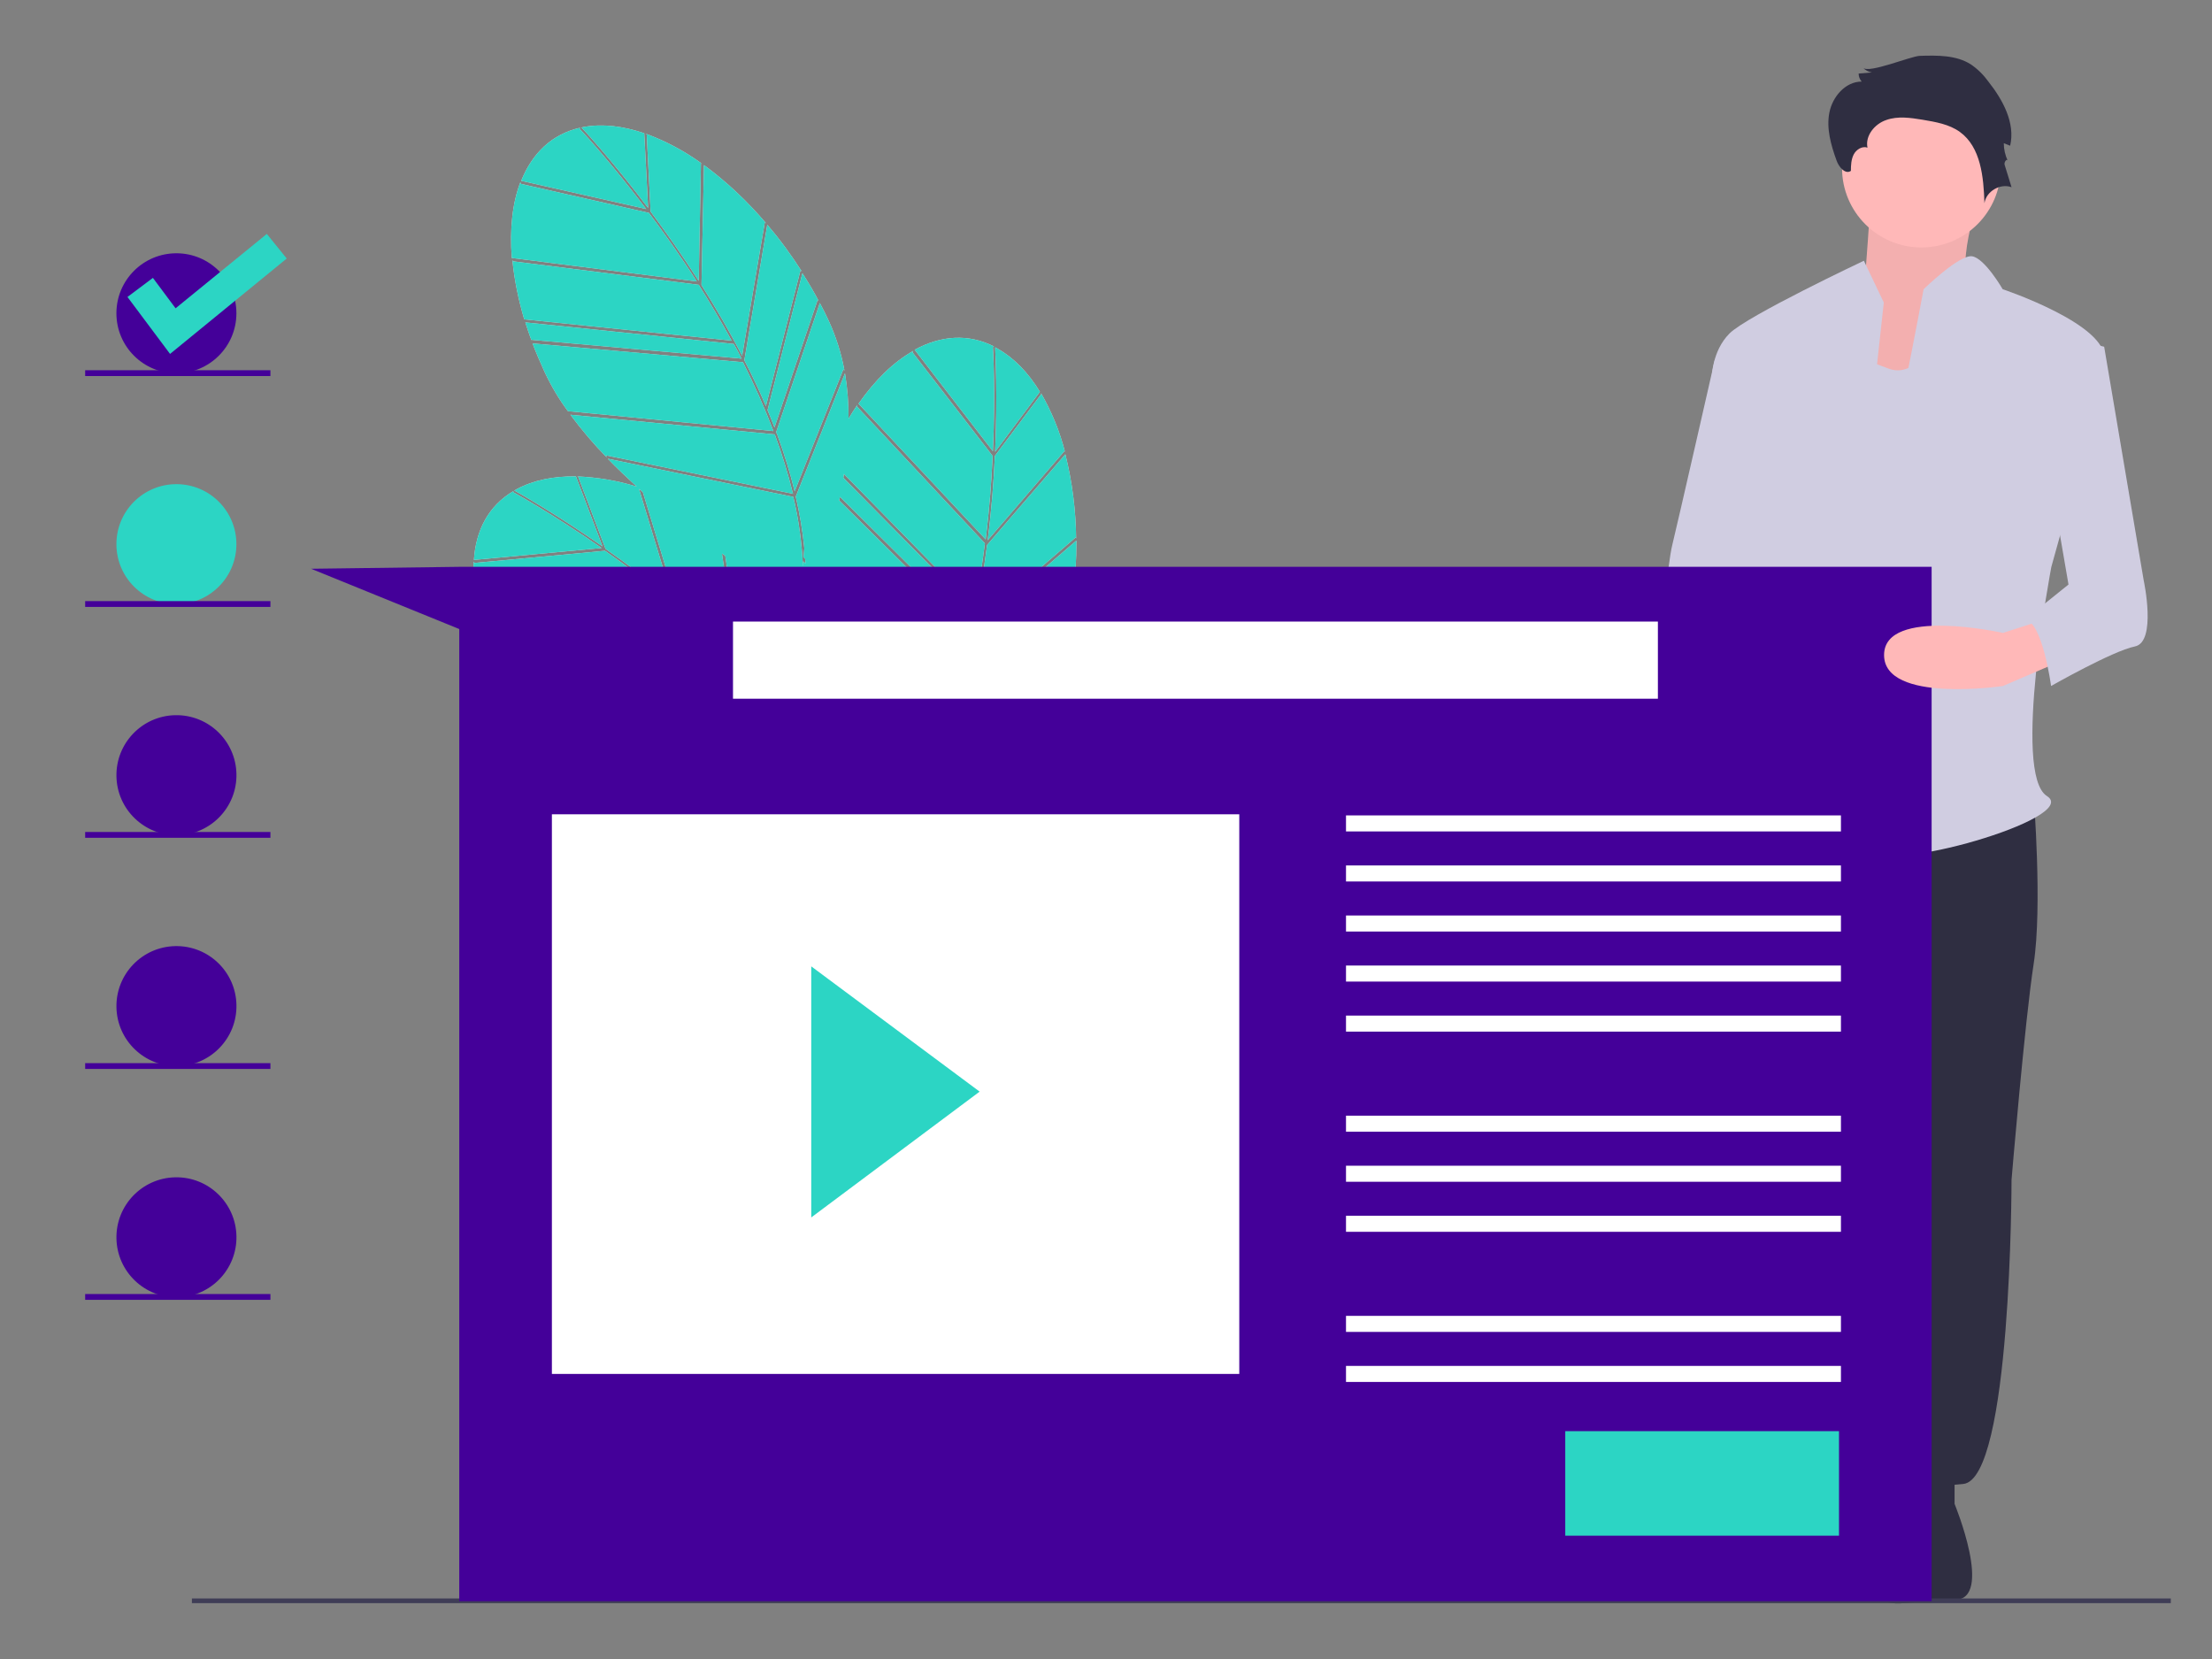 <?xml version="1.0" encoding="utf-8"?>
<!-- Generator: Adobe Illustrator 24.0.0, SVG Export Plug-In . SVG Version: 6.00 Build 0)  -->
<svg version="1.1" id="a80b827c-b8c0-47ab-84ce-d2a47a152c7c"
	 xmlns="http://www.w3.org/2000/svg" xmlns:xlink="http://www.w3.org/1999/xlink" x="0px" y="0px" viewBox="0 0 800 600"
	 style="enable-background:new 0 0 800 600;" xml:space="preserve">
<rect x="0" y="0" width="800" height="600" fill="#808080" stroke="none"/>
<style type="text/css">
	.st0{fill:#E6E6E6;}
	.st1{fill:#2CD5C4;}
	.st2{fill:#FFB8B8;}
	.st3{opacity:5.000000e-02;enable-background:new    ;}
	.st4{fill:#2F2E41;}
	.st5{fill:#D0CDE1;}
	.st6{fill:#440099;}
	.st7{fill:#3F3D56;}
	.st8{fill:#FFFFFF;}
</style>
<title>steps</title>
<path class="st0" d="M235.3,76.5c5.5,7.4,11.5,15.9,17.4,25.1l0.8-42.6l0.5,0.3c-6.3-4.6-13.2-8.3-20.6-11l0.5,0.3L235.3,76.5z"/>
<path class="st0" d="M233,48.2c-7.6-2.6-15-3.5-21.7-2.3c-0.4,0.1-0.7,0.1-1,0.2c1.7,1.8,11.7,12.7,24.1,29.1L233,48.2z"/>
<path class="st0" d="M277.5,148.1c0.9,2.2,1.8,4.3,2.6,6.5l15.6-46.1l0.4,0.4c-1.8-3.5-3.8-6.8-5.9-10.1l-12.6,49.5L277.5,148.1z"/>
<path class="st0" d="M268.4,128.7l8.2-48.3l0.5,0.4c-6.7-7.9-14.2-15-22.5-21.1l-0.9,43.4C259.1,111.7,264.1,120.3,268.4,128.7z"/>
<path class="st0" d="M185.5,94.5l-0.2-0.6c0.7,7.3,2.2,14.5,4.3,21.6l75,7.7c-3.9-7.2-8-14-11.9-20.2L185.5,94.5z"/>
<path class="st0" d="M190,116.6l-0.2-0.6c0.8,2.5,1.6,5,2.6,7.5l-0.2-0.6l76,6.8c-0.9-1.8-1.8-3.6-2.8-5.3L190,116.6z"/>
<path class="st0" d="M277,146.9l12.5-49.1l0.5,0.4c-3.8-5.9-7.9-11.6-12.5-16.9l-8.3,49C272.1,135.9,274.7,141.4,277,146.9z"/>
<path class="st0" d="M280.2,157.1l-73.9-7.1c4,5.4,8.4,10.6,13.1,15.4l-0.2-0.7l67.6,13.9C285,171.3,282.8,164.1,280.2,157.1z"/>
<path class="st0" d="M209.6,46.6l0.2-0.4c-10.2,2.3-17.3,9.2-21.3,19.2l45.2,10.2C220.3,57.9,209.8,46.7,209.6,46.6z"/>
<path class="st0" d="M281.5,158.3c2.3,6.4,4.3,12.8,5.9,19.4l17.6-44.1l0.4,0.4c-1.1-6.1-3-12.1-5.6-17.8c-1-2.2-2.1-4.4-3.3-6.6
	l-15.8,46.7C281,156.9,281.3,157.6,281.5,158.3z"/>
<path class="st0" d="M252,101.8c-5.8-9.1-11.8-17.5-17.3-24.8l-46.3-10.5l-0.2-0.6c-2.9,7.6-3.9,16.9-3.1,27.4L252,101.8z"/>
<path class="st0" d="M205.4,148.7l74.3,7.2l0,0c-3.2-8.5-6.9-16.8-11-24.9l-76.1-6.8c1.3,3.4,2.8,6.9,4.4,10.4
	C199.3,139.5,202.1,144.3,205.4,148.7z"/>
<path class="st0" d="M385,163.1l0.2,0.5c-1.9-7.6-4.9-14.8-8.8-21.6l0.2,0.5l-16.8,22.4c-0.4,9.2-1.2,19.6-2.6,30.5L385,163.1z"/>
<path class="st0" d="M376.1,141.7c-4.2-6.9-9.3-12.2-15.3-15.6c-0.3-0.2-0.6-0.3-0.9-0.5c0.1,2.5,0.9,17.3,0,37.8L376.1,141.7z"/>
<path class="st0" d="M346.6,247.1c-0.7,2.3-1.4,4.5-2.1,6.6l41.4-25.6l0.1,0.6c0.8-3.8,1.4-7.7,1.9-11.5l-41.3,30.1V247.1z"/>
<path class="st0" d="M352,226.3l37.1-32l0.1,0.6c-0.1-10.3-1.4-20.6-3.9-30.6L357,197.1C355.7,207.3,354,217,352,226.3z"/>
<path class="st0" d="M389.3,195.5L351.6,228c-1.4,6.2-2.9,12.1-4.6,17.8l40.9-29.9l0.1,0.6C388.9,209.5,389.3,202.5,389.3,195.5z"/>
<path class="st0" d="M316.6,305.1c0-0.5,0.1-1,0.1-1.6c6.7-8,12.4-16.8,17-26.1L311,249.1c-0.3-1-0.6-1.9-0.9-2.9l24.2,30.1
	c3.3-6.7,6.2-13.7,8.7-20.8l-47.8-48.1c0.1-0.4,0.3-0.8,0.5-1.2l47.8,48l0,0c2.9-8.6,5.4-17.4,7.4-26.2l-47.4-47
	c0.1-0.4,0.2-0.9,0.3-1.3l47.4,47c0.4-2,0.9-3.9,1.2-5.9l-47.4-48c0.1-0.5,0.2-0.9,0.2-1.4l47.3,48.2c1.6-8.1,2.8-15.9,3.7-23.1
	L309.9,147l0.2-0.6c-1.1,1.6-2.2,3.3-3.2,5c0-5.5-0.4-11-1.3-16.4l-17.8,44.6c1.4,6.1,2.5,12.4,3.1,18.7c-0.1,1.1-0.2,2.1-0.3,3.2
	l0.6,0.6c0,0.6,0.1,1.1,0.1,1.7l-0.8-0.8c0,0.6-0.1,1.3-0.1,1.9c-0.4-8.5-1.5-16.9-3.5-25.2l-67.1-13.8c3.4,3.5,6.9,6.8,10.5,10.1
	c-7-2.2-14.3-3.4-21.7-3.7l0.5,0.1l9.9,26.1c7.6,5.3,15.9,11.5,24.3,18.5l-12.2-40.2c0.5,0.4,0.9,0.8,1.4,1.2l12.2,40.1
	c7.9,6.6,15.2,13.2,22,19.8l-5.6-37.7c0.4,0.3,0.8,0.5,1.2,0.8l5.6,38.1c4.5,4.5,8.7,8.9,12.6,13.4l-2.7-41.4
	c0.4,0.2,0.8,0.5,1.1,0.7l2.7,41.8l-0.3-0.1c1.5,1.8,3,3.6,4.5,5.4l0.5-42.5c0.4,0.2,0.8,0.5,1.1,0.7l-0.5,43.3
	c0.4,0.6,0.9,1.1,1.3,1.7c4.2,5.3,8.1,10.9,11.6,16.6l0.3-3.9c0.3,1.1,0.6,2.3,0.9,3.4l-0.1,2.2c0.5,0.9,1,1.7,1.5,2.6
	c0.4,1.3,0.8,2.6,1.2,3.8c-1.1-2-2.3-4.1-3.5-6.1l-68.1,7.6c35.8,18.8,80.2,27.7,83,28.3c-0.7-3-1.5-5.9-2.4-8.8
	c0.2-0.3,0.5-0.5,0.7-0.8c0.1,0.3,0.2,0.7,0.3,1c-0.1,0.1-0.3,0.3-0.4,0.4c0.1-0.1,0.3-0.1,0.4-0.2c0.7,2,1.2,4.1,1.8,6.1
	c0.2-1.7,0.5-4.2,0.7-7.3c12.3-6.1,44-24.1,60.1-52.2l-42.1,23C329.7,287.7,323.7,296.8,316.6,305.1z M302.7,238.7l0.1-1.6l1.1,1.3
	l-0.1,1.6L302.7,238.7z"/>
<path class="st0" d="M359.1,125.5l0.4-0.2c-9.3-4.7-19.2-4-28.7,1.2l28.3,36.7C360.1,141.1,359.1,125.7,359.1,125.5z"/>
<path class="st0" d="M343.2,257.4c-2.3,6.4-4.9,12.6-7.8,18.7l41.7-22.8l0.1,0.6c3.1-5.4,5.4-11.2,7-17.3c0.6-2.4,1.2-4.8,1.7-7.1
	L344,255.4C343.7,256.1,343.5,256.7,343.2,257.4z"/>
<path class="st0" d="M359,164.9l-29-37.5l0.3-0.5c-7.1,4-13.8,10.5-19.8,19.1l46,49.1C357.8,184.3,358.6,174.1,359,164.9z"/>
<path class="st0" d="M208.3,172.3c-8-0.1-15.3,1.3-21.4,4.6c-0.3,0.2-0.6,0.3-0.9,0.5c2.2,1.2,15.1,8.5,31.9,20.2L208.3,172.3z"/>
<path class="st0" d="M244,218.4l-66.6,12.7l-0.4-0.5c2.9,6.7,6.5,13.2,10.8,19.2l73.8-15.8C255.6,228.2,249.7,223,244,218.4z"/>
<path class="st0" d="M266.9,239c-1.4-1.4-2.9-2.8-4.3-4.2l-74,15.9l-0.4-0.5c1.5,2.1,3.1,4.2,4.7,6.4l-0.4-0.5L266.9,239z"/>
<path class="st0" d="M299.7,279.7c-3.9-6.4-8.2-12.5-12.9-18.4l-72.5,16.1c5.5,3.9,11.2,7.4,17.2,10.6l-0.4-0.6L299.7,279.7z"/>
<path class="st0" d="M185.6,178l0.1-0.4c-9,5.3-13.6,14.1-14.3,24.9l46.2-4.3C199.3,185.5,185.8,178.1,185.6,178z"/>
<path class="st0" d="M218.8,199.2l-47.2,4.4l-0.3-0.5c-0.4,8.1,1.5,17.3,5.5,27l66.1-12.6C234.5,210.6,226.3,204.4,218.8,199.2z"/>
<path class="st0" d="M286,260.3c-5.7-7.1-11.8-13.9-18.2-20.3l-74.5,17.1c2.3,2.9,4.7,5.7,7.4,8.5c3.8,4,8,7.7,12.4,10.9L286,260.3
	L286,260.3z"/>
<path class="st1" d="M235.3,76.5c5.5,7.4,11.5,15.9,17.4,25.1l0.8-42.6l0.5,0.3c-6.3-4.6-13.2-8.3-20.6-11l0.5,0.3L235.3,76.5z"/>
<path class="st1" d="M233,48.2c-7.6-2.6-15-3.5-21.7-2.3c-0.4,0.1-0.7,0.1-1,0.2c1.7,1.8,11.7,12.7,24.1,29.1L233,48.2z"/>
<path class="st1" d="M277.5,148.1c0.9,2.2,1.8,4.3,2.6,6.5l15.6-46.1l0.4,0.4c-1.8-3.5-3.8-6.8-5.9-10.1l-12.6,49.5L277.5,148.1z"/>
<path class="st1" d="M268.4,128.7l8.2-48.3l0.5,0.4c-6.7-7.9-14.2-15-22.5-21.1l-0.9,43.4C259.1,111.7,264.1,120.3,268.4,128.7z"/>
<path class="st1" d="M185.5,94.5l-0.2-0.6c0.7,7.3,2.2,14.5,4.3,21.6l75,7.7c-3.9-7.2-8-14-11.9-20.2L185.5,94.5z"/>
<path class="st1" d="M190,116.6l-0.2-0.6c0.8,2.5,1.6,5,2.6,7.5l-0.2-0.6l76,6.8c-0.9-1.8-1.8-3.6-2.8-5.3L190,116.6z"/>
<path class="st1" d="M277,146.9l12.5-49.1l0.5,0.4c-3.8-5.9-7.9-11.6-12.5-16.9l-8.3,49C272.1,135.9,274.7,141.4,277,146.9z"/>
<path class="st1" d="M280.2,157.1l-73.9-7.1c4,5.4,8.4,10.6,13.1,15.4l-0.2-0.7l67.6,13.9C285,171.3,282.8,164.1,280.2,157.1z"/>
<path class="st1" d="M209.6,46.6l0.2-0.4c-10.2,2.3-17.3,9.2-21.3,19.2l45.2,10.2C220.3,57.9,209.8,46.7,209.6,46.6z"/>
<path class="st1" d="M281.5,158.3c2.3,6.4,4.3,12.8,5.9,19.4l17.6-44.1l0.4,0.4c-1.1-6.1-3-12.1-5.6-17.8c-1-2.2-2.1-4.4-3.3-6.6
	l-15.8,46.7C281,156.9,281.3,157.6,281.5,158.3z"/>
<path class="st1" d="M252,101.8c-5.8-9.1-11.8-17.5-17.3-24.8l-46.3-10.5l-0.2-0.6c-2.9,7.6-3.9,16.9-3.1,27.4L252,101.8z"/>
<path class="st1" d="M205.4,148.7l74.3,7.2l0,0c-3.2-8.5-6.9-16.8-11-24.9l-76.1-6.8c1.3,3.4,2.8,6.9,4.4,10.4
	C199.3,139.5,202.1,144.3,205.4,148.7z"/>
<path class="st1" d="M385,163.1l0.2,0.5c-1.9-7.6-4.9-14.8-8.8-21.6l0.2,0.5l-16.8,22.4c-0.4,9.2-1.2,19.6-2.6,30.5L385,163.1z"/>
<path class="st1" d="M376.1,141.7c-4.2-6.9-9.3-12.2-15.3-15.6c-0.3-0.2-0.6-0.3-0.9-0.5c0.1,2.5,0.9,17.3,0,37.8L376.1,141.7z"/>
<path class="st1" d="M346.6,247.1c-0.7,2.3-1.4,4.5-2.1,6.6l41.4-25.6l0.1,0.6c0.8-3.8,1.4-7.7,1.9-11.5l-41.3,30.1V247.1z"/>
<path class="st1" d="M352,226.3l37.1-32l0.1,0.6c-0.1-10.3-1.4-20.6-3.9-30.6L357,197.1C355.7,207.3,354,217,352,226.3z"/>
<path class="st1" d="M389.3,195.5L351.6,228c-1.4,6.2-2.9,12.1-4.6,17.8l40.9-29.9l0.1,0.6C388.9,209.5,389.3,202.5,389.3,195.5z"/>
<path class="st1" d="M316.6,305.1c0-0.5,0.1-1,0.1-1.6c6.7-8,12.4-16.8,17-26.1L311,249.1c-0.3-1-0.6-1.9-0.9-2.9l24.2,30.1
	c3.3-6.7,6.2-13.7,8.7-20.8l-47.8-48.1c0.1-0.4,0.3-0.8,0.5-1.2l47.8,48l0,0c2.9-8.6,5.4-17.4,7.4-26.2l-47.4-47
	c0.1-0.4,0.2-0.9,0.3-1.3l47.4,47c0.4-2,0.9-3.9,1.2-5.9l-47.4-48c0.1-0.5,0.2-0.9,0.2-1.4l47.3,48.2c1.6-8.1,2.8-15.9,3.7-23.1
	L309.9,147l0.2-0.6c-1.1,1.6-2.2,3.3-3.2,5c0-5.5-0.4-11-1.3-16.4l-17.8,44.6c1.4,6.1,2.5,12.4,3.1,18.7c-0.1,1.1-0.2,2.1-0.3,3.2
	l0.6,0.6c0,0.6,0.1,1.1,0.1,1.7l-0.8-0.8c0,0.6-0.1,1.3-0.1,1.9c-0.4-8.5-1.5-16.9-3.5-25.2l-67.1-13.8c3.4,3.5,6.9,6.8,10.5,10.1
	c-7-2.2-14.3-3.4-21.7-3.7l0.5,0.1l9.9,26.1c7.6,5.3,15.9,11.5,24.3,18.5l-12.2-40.2c0.5,0.4,0.9,0.8,1.4,1.2l12.2,40.1
	c7.9,6.6,15.2,13.2,22,19.8l-5.6-37.7c0.4,0.3,0.8,0.5,1.2,0.8l5.6,38.1c4.5,4.5,8.7,8.9,12.6,13.4l-2.7-41.4
	c0.4,0.2,0.8,0.5,1.1,0.7l2.7,41.8l-0.3-0.1c1.5,1.8,3,3.6,4.5,5.4l0.5-42.5c0.4,0.2,0.8,0.5,1.1,0.7l-0.5,43.3
	c0.4,0.6,0.9,1.1,1.3,1.7c4.2,5.3,8.1,10.9,11.6,16.6l0.3-3.9c0.3,1.1,0.6,2.3,0.9,3.4l-0.1,2.2c0.5,0.9,1,1.7,1.5,2.6
	c0.4,1.3,0.8,2.6,1.2,3.8c-1.1-2-2.3-4.1-3.5-6.1l-68.1,7.6c35.8,18.8,80.2,27.7,83,28.3c-0.7-3-1.5-5.9-2.4-8.8
	c0.2-0.3,0.5-0.5,0.7-0.8c0.1,0.3,0.2,0.7,0.3,1c-0.1,0.1-0.3,0.3-0.4,0.4c0.1-0.1,0.3-0.1,0.4-0.2c0.7,2,1.2,4.1,1.8,6.1
	c0.2-1.7,0.5-4.2,0.7-7.3c12.3-6.1,44-24.1,60.1-52.2l-42.1,23C329.7,287.7,323.7,296.8,316.6,305.1z M302.7,238.7l0.1-1.6l1.1,1.3
	l-0.1,1.6L302.7,238.7z"/>
<path class="st1" d="M359.1,125.5l0.4-0.2c-9.3-4.7-19.2-4-28.7,1.2l28.3,36.7C360.1,141.1,359.1,125.7,359.1,125.5z"/>
<path class="st1" d="M343.2,257.4c-2.3,6.4-4.9,12.6-7.8,18.7l41.7-22.8l0.1,0.6c3.1-5.4,5.4-11.2,7-17.3c0.6-2.4,1.2-4.8,1.7-7.1
	L344,255.4C343.7,256.1,343.5,256.7,343.2,257.4z"/>
<path class="st1" d="M359,164.9l-29-37.5l0.3-0.5c-7.1,4-13.8,10.5-19.8,19.1l46,49.1C357.8,184.3,358.6,174.1,359,164.9z"/>
<path class="st1" d="M208.3,172.3c-8-0.1-15.3,1.3-21.4,4.6c-0.3,0.2-0.6,0.3-0.9,0.5c2.2,1.2,15.1,8.5,31.9,20.2L208.3,172.3z"/>
<path class="st1" d="M244,218.4l-66.6,12.7l-0.4-0.5c2.9,6.7,6.5,13.2,10.8,19.2l73.8-15.8C255.6,228.2,249.7,223,244,218.4z"/>
<path class="st1" d="M266.9,239c-1.4-1.4-2.9-2.8-4.3-4.2l-74,15.9l-0.4-0.5c1.5,2.1,3.1,4.2,4.7,6.4l-0.4-0.5L266.9,239z"/>
<path class="st1" d="M299.7,279.7c-3.9-6.4-8.2-12.5-12.9-18.4l-72.5,16.1c5.5,3.9,11.2,7.4,17.2,10.6l-0.4-0.6L299.7,279.7z"/>
<path class="st1" d="M185.6,178l0.1-0.4c-9,5.3-13.6,14.1-14.3,24.9l46.2-4.3C199.3,185.5,185.8,178.1,185.6,178z"/>
<path class="st1" d="M218.8,199.2l-47.2,4.4l-0.3-0.5c-0.4,8.1,1.5,17.3,5.5,27l66.1-12.6C234.5,210.6,226.3,204.4,218.8,199.2z"/>
<path class="st1" d="M286,260.3c-5.7-7.1-11.8-13.9-18.2-20.3l-74.5,17.1c2.3,2.9,4.7,5.7,7.4,8.5c3.8,4,8,7.7,12.4,10.9L286,260.3
	L286,260.3z"/>
<path class="st2" d="M717.2,66.4c0,0-10.9,31.1-4.2,35.9s-22.7,43.8-22.7,43.8l-35.3-9.6l19.3-32.7c0,0,2.5-32.7,2.5-37.5
	S717.2,66.4,717.2,66.4z"/>
<path class="st3" d="M717.2,66.4c0,0-10.9,31.1-4.2,35.9s-22.7,43.8-22.7,43.8l-35.3-9.6l19.3-32.7c0,0,2.5-32.7,2.5-37.5
	S717.2,66.4,717.2,66.4z"/>
<path class="st4" d="M735.5,288c0,0,3.2,39.9,0,60.6s-8,78.1-8,78.1s0,108.4-17.5,110s-30.3,3.2-31.9-3.2c-1.6-6.4,8-9.6,3.2-12.8
	s-6.4-14.3,0-27.1c6.4-12.8,0-141.9,0-141.9L651.1,433c0,0-3.2,67-6.4,76.5c-3.2,9.6,3.2,27.1-8,28.7c-11.2,1.6-23.9-8-30.3-11.2
	c-6.4-3.2,9.6-3.2,6.4-4.8c-3.2-1.6-12.8-6.4-9.6-8s6.4-78.1,6.4-78.1s8.8-163.4,19.9-169.8c11.2-6.4,18.3,4.6,18.3,4.6L735.5,288z"
	/>
<path class="st4" d="M706.9,531.1v12.8c0,0,14.3,34.7,0,34.7s-25.5,3.6-25.5-1.2v-43L706.9,531.1z"/>
<path class="st4" d="M612.8,530.2V543c0,0-14.3,34.7,0,34.7s25.5,3.6,25.5-1.2v-43L612.8,530.2z"/>
<circle class="st2" cx="694.9" cy="60.8" r="28.7"/>
<path class="st5" d="M703.7,114.2c0,0-8,23.9-20.7,19.1l-12.8-4.8l-22.3,153c0,0,17.5,25.5,43,9.6S703.7,114.2,703.7,114.2z"/>
<path class="st5" d="M681.3,109.4l-7.2-15.1c0,0-42.2,19.9-48.6,26.3c-6.4,6.4-6.4,15.9-6.4,15.9l11.2,39.9c0,0-3.2,87.7-3.2,90.9
	S616,288,624,281.6s9.6-12.8,15.9-3.2c6.4,9.6,20.7,20.7,20.7,20.7L681.3,109.4z"/>
<path class="st2" d="M625.6,224.2l4.8,44.6c0,0,28.7,25.5,22.3,27.1s-9.6-4.8-9.6-4.8s-11.2,11.2-17.5,4.8c-6.4-6.4-22.3-67-22.3-67
	L625.6,224.2z"/>
<path class="st4" d="M694.3,20.2c6.4-0.2,13.2-0.3,18.5,3.1c2.5,1.7,4.6,3.8,6.4,6.3c5.2,6.6,9.7,14.9,7.8,23.1l-2.3-0.9
	c0,2.2,0.5,4.3,1.4,6.3c-0.3-0.9-1.4,0.6-1.1,1.5l2.5,8.1c-4.1-1.5-9.2,1.5-9.8,5.8c-0.3-9.5-1.3-20.3-8.9-25.8
	c-3.9-2.8-8.8-3.6-13.5-4.4c-4.3-0.7-8.9-1.4-13.1,0.1c-4.2,1.4-7.7,5.7-6.8,10c-1.9-0.7-4.1,0.7-5,2.5s-1,3.9-1,5.9
	c-2,1.4-4.4-1.4-5.2-3.8c-2-5.5-3.7-11.5-2.6-17.2c1.1-5.8,5.8-11.3,11.7-11.3c-0.7-0.8-1.1-1.8-1.1-2.9l4.8-0.4
	c-1.2-0.2-2.4-0.8-3.2-1.7C675.8,26.7,691.1,20.3,694.3,20.2z"/>
<path class="st5" d="M695.7,104.6c0,0,13-12.7,17.6-11.9s11,11.9,11,11.9s38.3,12.8,36.7,25.5c-1.6,12.8-19.1,74.9-19.1,74.9
	s-14.3,74.9-1.6,82.9c12.8,8-60.6,28.7-62.2,19.1c-1.6-9.6-4.8-105.2,0-119.6C682.9,173.2,695.7,104.6,695.7,104.6z"/>
<path class="st5" d="M639.9,130.1h-19.7c0,0-13.8,60.6-15.4,67c-1.6,6.4-4.8,36.7-3.2,36.7s33.5-6.4,33.5-1.6L639.9,130.1z"/>
<circle class="st6" cx="63.8" cy="113.3" r="21.7"/>
<circle class="st1" cx="63.8" cy="196.8" r="21.7"/>
<ellipse transform="matrix(1 -1.998799e-02 1.998799e-02 1 -5.59 1.331)" class="st6" cx="63.8" cy="280.3" rx="21.7" ry="21.7"/>
<ellipse transform="matrix(1 -1.998799e-02 1.998799e-02 1 -7.259 1.348)" class="st6" cx="63.8" cy="363.8" rx="21.7" ry="21.7"/>
<ellipse transform="matrix(1 -1.998799e-02 1.998799e-02 1 -8.93 1.365)" class="st6" cx="63.8" cy="447.4" rx="21.7" ry="21.7"/>
<rect x="69.4" y="578.1" class="st7" width="715.7" height="1.7"/>
<g>
	<polygon class="st1" points="62.3,121.9 52,108.2 54.4,106.4 62.8,117.6 95.9,90.5 97.8,92.9 	"/>
	<polygon class="st1" points="61.5,128 46.1,107.4 55.3,100.5 63.5,111.5 96.5,84.6 103.7,93.5 	"/>
</g>
<polygon class="st6" points="166.1,205 112.5,205.7 166.1,227.5 166.1,579.1 698.6,579.1 698.6,205 "/>
<rect x="30.8" y="133.9" class="st6" width="67" height="2.1"/>
<rect x="30.8" y="217.4" class="st6" width="67" height="2.1"/>
<rect x="30.8" y="300.9" class="st6" width="67" height="2.1"/>
<rect x="30.8" y="384.5" class="st6" width="67" height="2.1"/>
<rect x="30.8" y="468" class="st6" width="67" height="2.1"/>
<rect x="265.1" y="224.8" class="st8" width="334.5" height="27.9"/>
<rect x="566.1" y="517.6" class="st1" width="99" height="37.8"/>
<rect x="199.6" y="294.5" class="st8" width="248.6" height="202.4"/>
<rect x="486.8" y="294.9" class="st8" width="179" height="5.8"/>
<rect x="486.8" y="313" class="st8" width="179" height="5.8"/>
<rect x="486.8" y="331.1" class="st8" width="179" height="5.8"/>
<rect x="486.8" y="349.2" class="st8" width="179" height="5.8"/>
<rect x="486.8" y="367.3" class="st8" width="179" height="5.8"/>
<rect x="486.8" y="403.5" class="st8" width="179" height="5.8"/>
<rect x="486.8" y="421.6" class="st8" width="179" height="5.8"/>
<rect x="486.8" y="439.7" class="st8" width="179" height="5.8"/>
<rect x="486.8" y="475.9" class="st8" width="179" height="5.8"/>
<rect x="486.8" y="494" class="st8" width="179" height="5.8"/>
<path class="st2" d="M746.7,238.5l-22.3,9.6c0,0-43,6.4-43-11.2s43-8,43-8l14.3-4.6L746.7,238.5z"/>
<path class="st5" d="M741.9,120.6l19.1,4.8l14.3,84.5c0,0,4.8,22.3-3.2,23.9c-8,1.6-30.3,14.3-30.3,14.3s-3.2-23.9-9.6-23.9
	l15.9-12.8l-9.6-55.8L741.9,120.6z"/>
<polygon class="st1" points="354.3,394.8 293.4,349.5 293.4,440.3 "/>
</svg>
